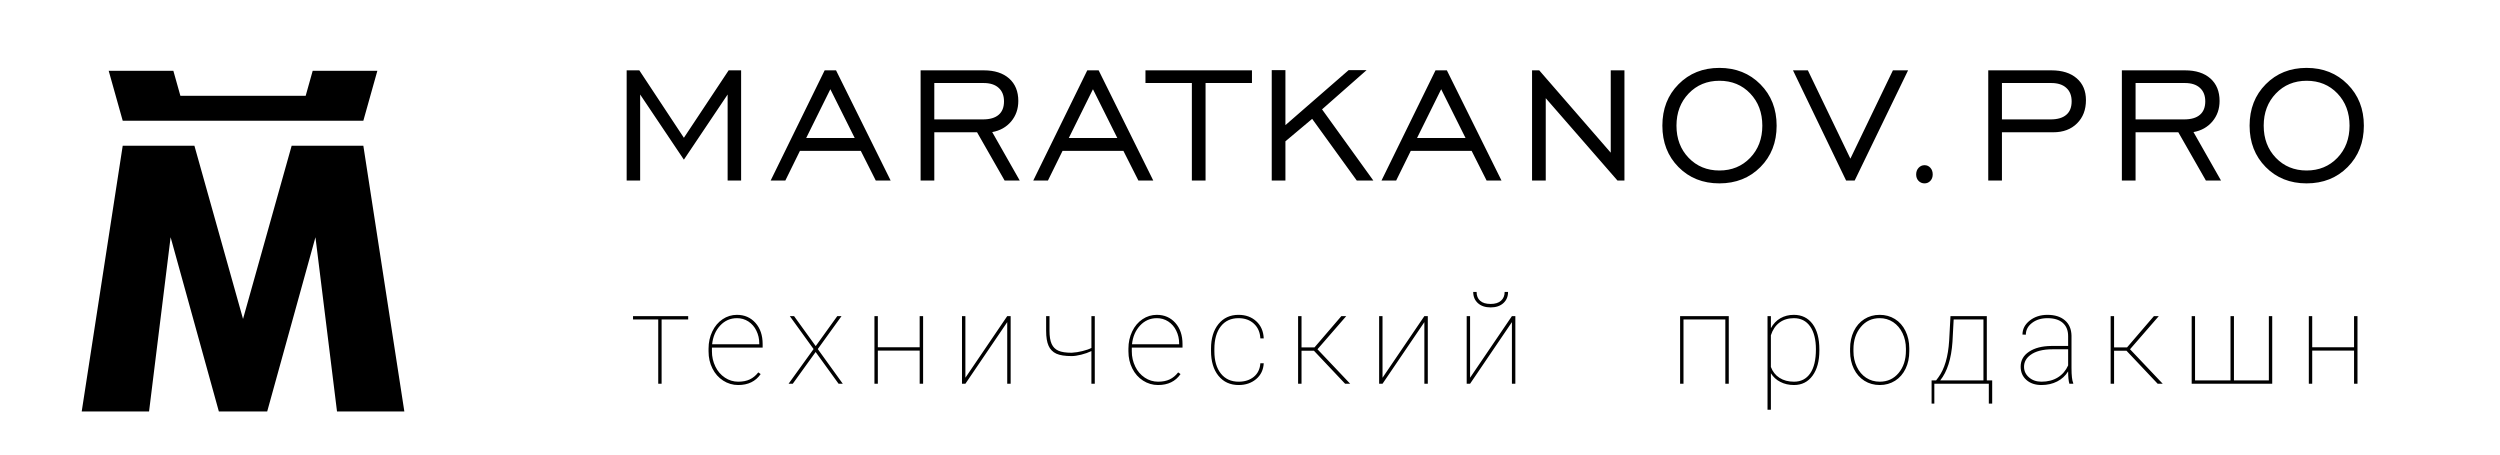 <?xml version="1.0" encoding="UTF-8"?> <svg xmlns="http://www.w3.org/2000/svg" width="467" height="85" viewBox="0 0 467 85" fill="none"><g clip-path="url(#clip0_16_2)"><path d="M128.553 59.673H123.588V71.684H122.958V59.673H118.249V59.051H128.553V59.673ZM137.897 71.923C136.899 71.929 135.922 71.641 135.086 71.096C134.233 70.551 133.566 69.797 133.084 68.836C132.602 67.88 132.358 66.815 132.358 65.647V65.12C132.358 63.952 132.594 62.883 133.061 61.911C133.528 60.933 134.169 60.176 134.986 59.629C135.775 59.093 136.708 58.807 137.662 58.812C139.074 58.812 140.226 59.315 141.12 60.315C142.017 61.32 142.462 62.64 142.462 64.271V64.937H132.989V65.627C132.981 66.617 133.204 67.596 133.638 68.485C134.035 69.323 134.653 70.038 135.425 70.552C136.156 71.042 137.017 71.302 137.897 71.3C138.746 71.3 139.468 71.157 140.062 70.873C140.661 70.591 141.186 70.153 141.646 69.563L142.092 69.877C141.148 71.241 139.752 71.923 137.897 71.923ZM137.662 59.435C136.434 59.435 135.389 59.892 134.532 60.809C133.674 61.727 133.172 62.895 133.025 64.315H141.833V64.163C141.833 63.305 141.653 62.504 141.29 61.771C140.96 61.07 140.443 60.474 139.796 60.048C139.16 59.638 138.418 59.424 137.662 59.435ZM152.374 64.653L156.405 59.051H157.198L152.761 65.204L157.434 71.684H156.648L152.362 65.755L148.088 71.684H147.306L151.976 65.204L147.537 59.051H148.33L152.374 64.653ZM172.437 71.684H171.796V65.487H163.98V71.684H163.345V59.051H163.98V64.864H171.794V59.051H172.437V71.684ZM188.15 59.051H188.79V71.684H188.15V60.172L180.334 71.684H179.7V59.051H180.334V70.563L188.15 59.051ZM204.505 71.684H203.874V65.583C203.312 65.853 202.682 66.076 201.977 66.252C201.27 66.428 200.676 66.516 200.194 66.516C198.934 66.516 197.973 66.364 197.318 66.065C196.672 65.772 196.158 65.249 195.876 64.599C195.569 63.916 195.417 62.987 195.417 61.803V59.051H196.048V61.807C196.048 62.843 196.178 63.653 196.446 64.243C196.709 64.829 197.128 65.252 197.702 65.507C198.272 65.767 199.105 65.893 200.194 65.893C200.87 65.853 201.54 65.749 202.196 65.583C202.909 65.407 203.468 65.212 203.876 64.996V59.051H204.505V71.684ZM216.329 71.923C215.331 71.929 214.354 71.641 213.518 71.096C212.665 70.551 211.998 69.797 211.516 68.836C211.034 67.88 210.79 66.815 210.79 65.647V65.12C210.79 63.952 211.026 62.883 211.493 61.911C211.96 60.933 212.601 60.176 213.418 59.629C214.207 59.093 215.14 58.807 216.094 58.812C217.506 58.812 218.658 59.315 219.552 60.315C220.449 61.32 220.894 62.64 220.894 64.271V64.937H211.421V65.627C211.413 66.617 211.635 67.596 212.07 68.485C212.467 69.323 213.085 70.038 213.857 70.552C214.588 71.042 215.449 71.302 216.329 71.3C217.178 71.3 217.9 71.157 218.494 70.873C219.093 70.591 219.618 70.153 220.078 69.563L220.524 69.877C219.58 71.241 218.184 71.923 216.329 71.923ZM216.094 59.435C214.866 59.435 213.821 59.892 212.964 60.809C212.106 61.727 211.603 62.895 211.457 64.315H220.265V64.163C220.265 63.305 220.085 62.504 219.722 61.771C219.392 61.07 218.875 60.474 218.227 60.048C217.592 59.638 216.85 59.424 216.094 59.435ZM231.38 71.301C232.525 71.301 233.469 70.997 234.214 70.388C234.957 69.777 235.363 68.932 235.435 67.855H236.065C236.002 69.08 235.531 70.065 234.654 70.807C233.773 71.552 232.681 71.923 231.38 71.923C229.801 71.923 228.545 71.349 227.612 70.204C226.682 69.06 226.217 67.504 226.217 65.543V65.12C226.217 63.205 226.684 61.675 227.612 60.531C228.545 59.387 229.793 58.811 231.356 58.811C232.696 58.811 233.805 59.215 234.674 60.016C235.548 60.817 236.009 61.887 236.065 63.219H235.435C235.379 62.077 234.981 61.16 234.236 60.471C233.493 59.781 232.532 59.435 231.356 59.435C229.949 59.435 228.844 59.944 228.046 60.961C227.249 61.979 226.846 63.393 226.846 65.204V65.615C226.846 67.385 227.253 68.776 228.06 69.785C228.864 70.795 229.973 71.3 231.38 71.3V71.301ZM245.438 65.511H243.125V71.684H242.484V59.051H243.125V64.889H245.554L250.566 59.051H251.479L246.104 65.24L252.213 71.684H251.267L245.438 65.511ZM266.071 59.051H266.713V71.684H266.071V60.172L258.255 71.684H257.622V59.051H258.255V70.563L266.071 59.051ZM282.426 59.051H283.067V71.684H282.426V60.172L274.61 71.684H273.977V59.051H274.61V70.563L282.426 59.051ZM281.705 54.529C281.705 55.403 281.409 56.1 280.819 56.631C280.233 57.161 279.443 57.424 278.454 57.424C277.458 57.424 276.665 57.161 276.078 56.631C275.487 56.1 275.197 55.403 275.197 54.529H275.826C275.826 55.239 276.05 55.793 276.493 56.188C276.935 56.583 277.589 56.777 278.454 56.777C279.287 56.777 279.934 56.579 280.387 56.176C280.843 55.773 281.07 55.223 281.07 54.529H281.705ZM322.934 71.684H322.291V59.673H314.477V71.684H313.842V59.051H322.934V71.684ZM339.858 65.483C339.858 67.456 339.431 69.02 338.582 70.18C337.733 71.34 336.577 71.923 335.114 71.923C334.157 71.923 333.303 71.727 332.557 71.336C331.835 70.972 331.228 70.414 330.803 69.725V76.54H330.173V59.051H330.803V61.3C331.238 60.499 331.827 59.884 332.566 59.453C333.307 59.027 334.149 58.812 335.09 58.812C336.57 58.812 337.734 59.379 338.583 60.511C339.431 61.647 339.858 63.239 339.858 65.284V65.483ZM339.213 65.24C339.213 63.421 338.853 61.999 338.133 60.973C337.414 59.948 336.402 59.435 335.101 59.435C334.045 59.435 333.143 59.709 332.402 60.26C331.665 60.809 331.13 61.599 330.802 62.628V68.549C331.13 69.423 331.665 70.1 332.41 70.579C333.151 71.061 334.057 71.3 335.126 71.3C336.417 71.3 337.422 70.787 338.139 69.757C338.858 68.725 339.213 67.221 339.213 65.24ZM345.595 65.12C345.595 63.916 345.826 62.832 346.289 61.867C346.751 60.905 347.405 60.156 348.25 59.617C349.095 59.079 350.053 58.812 351.121 58.812C352.178 58.812 353.127 59.071 353.969 59.593C354.809 60.116 355.467 60.857 355.938 61.815C356.409 62.771 356.647 63.852 356.655 65.052V65.611C356.655 66.827 356.429 67.915 355.966 68.872C355.507 69.829 354.858 70.579 354.013 71.117C353.166 71.656 352.21 71.923 351.141 71.923C350.077 71.923 349.119 71.66 348.274 71.129C347.429 70.599 346.775 69.857 346.305 68.9C345.838 67.947 345.603 66.873 345.595 65.683V65.12ZM346.225 65.613C346.225 66.667 346.431 67.632 346.851 68.509C347.265 69.387 347.847 70.072 348.589 70.563C349.335 71.053 350.185 71.3 351.141 71.3C352.585 71.3 353.757 70.759 354.666 69.673C355.571 68.589 356.026 67.193 356.026 65.483V65.12C356.026 64.083 355.814 63.123 355.395 62.24C354.973 61.36 354.391 60.675 353.649 60.176C352.9 59.68 352.019 59.422 351.121 59.435C349.678 59.435 348.502 59.984 347.593 61.085C346.679 62.185 346.225 63.569 346.225 65.24V65.613ZM361.662 71.061L362.105 70.467C363.249 68.9 363.915 66.632 364.102 63.653L364.35 59.051H371.137V71.061H372.141V75.392H371.511V71.684H361.335V75.391H360.821V71.061H361.662ZM362.431 71.061H370.507V59.673H364.945L364.721 63.86C364.506 67.031 363.739 69.431 362.431 71.061ZM386.558 71.684C386.403 71.145 386.327 70.38 386.327 69.375C385.834 70.181 385.125 70.833 384.281 71.257C383.415 71.699 382.439 71.923 381.35 71.923C380.182 71.923 379.241 71.603 378.527 70.969C377.814 70.336 377.459 69.507 377.459 68.485C377.459 67.321 377.981 66.392 379.03 65.695C380.078 64.996 381.47 64.641 383.203 64.625H386.326V62.779C386.326 61.719 385.993 60.897 385.326 60.312C384.659 59.725 383.707 59.435 382.471 59.435C381.318 59.435 380.358 59.728 379.583 60.323C378.814 60.913 378.427 61.647 378.427 62.52L377.798 62.496C377.798 61.472 378.249 60.603 379.153 59.884C380.054 59.171 381.163 58.812 382.471 58.812C383.834 58.812 384.915 59.151 385.717 59.833C386.522 60.513 386.933 61.476 386.957 62.712V68.752C386.957 70.136 387.063 71.081 387.283 71.579V71.684H386.558ZM381.35 71.3C382.53 71.3 383.551 71.033 384.405 70.503C385.258 69.973 385.897 69.223 386.327 68.263V65.248H383.405C381.598 65.248 380.214 65.607 379.258 66.328C378.479 66.915 378.089 67.644 378.089 68.521C378.089 69.295 378.395 69.953 379.014 70.492C379.627 71.029 380.405 71.3 381.35 71.3ZM397.222 65.511H394.91V71.684H394.267V59.051H394.91V64.889H397.338L402.351 59.051H403.263L397.889 65.24L403.997 71.684H403.053L397.222 65.511ZM410.035 59.051V71.061H416.659V59.051H417.302V71.061H423.822V59.051H424.451V71.684H409.406V59.051H410.035ZM440.379 71.684H439.737V65.487H431.922V71.684H431.287V59.051H431.922V64.864H439.737V59.051H440.379V71.684ZM117.06 33.72V13.14H119.426L127.75 25.74L136.112 13.14H138.441V33.72H135.921V17.653L127.75 29.827L119.58 17.653V33.72H117.06ZM150.597 25.779H159.66L155.109 16.667L150.597 25.779ZM143.961 33.72L154.046 13.14H156.172L166.372 33.72H163.592L160.798 28.184H149.426L146.704 33.72H143.961ZM174.526 22.304H183.614C184.906 22.304 185.886 22.017 186.548 21.445C187.216 20.879 187.548 20.039 187.548 18.932C187.548 17.856 187.216 17.009 186.548 16.412C185.886 15.807 184.95 15.508 183.741 15.508H174.528L174.526 22.304ZM171.969 33.72V13.14H183.78C185.79 13.14 187.362 13.649 188.508 14.661C189.646 15.673 190.22 17.073 190.22 18.861C190.22 20.351 189.774 21.623 188.884 22.687C187.986 23.748 186.809 24.411 185.345 24.672L190.486 33.72H187.661L182.514 24.709H174.528V33.72H171.969ZM199.653 25.779H208.714L204.163 16.667L199.653 25.779ZM193.016 33.72L203.102 13.14H205.228L215.428 33.72H212.648L209.853 28.184H198.482L195.758 33.72H193.016ZM222.64 33.72V15.507H213.973V13.14H233.866V15.508H225.198V33.721L222.64 33.72ZM237.56 33.72V13.103H240.117V23.373L251.921 13.103H255.275L246.958 20.427L256.536 33.72H253.442L245.112 22.203L240.117 26.396V33.72H237.56ZM264.702 25.779H273.763L269.213 16.667L264.702 25.779ZM258.065 33.72L268.152 13.14H270.275L280.477 33.72H277.695L274.902 28.184H263.53L260.807 33.72H258.065ZM286.187 33.72V13.14H287.53L300.887 28.521V13.14H303.446V33.72H302.141L288.746 18.34V33.72H286.187ZM321.183 31.849C323.493 31.849 325.409 31.06 326.93 29.483C328.445 27.904 329.202 25.899 329.202 23.475C329.202 21.044 328.445 19.033 326.935 17.455C325.429 15.877 323.506 15.088 321.183 15.088C318.873 15.088 316.957 15.883 315.437 17.468C313.922 19.052 313.165 21.057 313.165 23.475C313.165 25.9 313.922 27.904 315.437 29.483C316.957 31.06 318.873 31.849 321.183 31.849ZM321.177 34.255C318.09 34.255 315.545 33.236 313.541 31.207C311.535 29.176 310.53 26.6 310.53 23.475C310.53 20.344 311.535 17.76 313.553 15.731C315.565 13.7 318.103 12.683 321.177 12.683C324.257 12.683 326.809 13.7 328.838 15.743C330.862 17.78 331.874 20.356 331.874 23.476C331.874 26.6 330.862 29.176 328.845 31.207C326.827 33.236 324.27 34.255 321.177 34.255ZM346.455 33.721H344.851L334.931 13.14H337.711L345.654 29.635L353.595 13.141H356.427L346.455 33.721ZM359.503 30.856C359.935 30.856 360.298 31.016 360.591 31.34C360.885 31.659 361.031 32.079 361.031 32.58C361.031 33.065 360.885 33.467 360.591 33.784C360.298 34.096 359.935 34.255 359.503 34.255C359.058 34.255 358.682 34.095 358.383 33.784C358.083 33.467 357.938 33.064 357.938 32.581C357.938 32.092 358.09 31.677 358.395 31.347C358.702 31.023 359.071 30.856 359.503 30.856ZM373.963 22.304H383.05C384.343 22.304 385.322 22.017 385.983 21.445C386.653 20.879 386.983 20.039 386.983 18.932C386.983 17.856 386.653 17.009 385.983 16.412C385.322 15.807 384.387 15.508 383.178 15.508H373.963V22.304ZM371.405 33.72V13.14H383.215C385.214 13.14 386.786 13.637 387.931 14.629C389.083 15.623 389.655 16.984 389.655 18.709C389.655 20.496 389.102 21.948 387.989 23.048C386.882 24.155 385.398 24.709 383.553 24.709H373.963V33.72H371.405ZM398.925 22.304H408.011C409.302 22.304 410.282 22.017 410.945 21.445C411.611 20.879 411.945 20.039 411.945 18.932C411.945 17.856 411.611 17.009 410.945 16.412C410.282 15.807 409.347 15.508 408.138 15.508H398.925V22.304ZM396.365 33.72V13.14H408.177C410.187 13.14 411.759 13.649 412.905 14.661C414.043 15.673 414.617 17.073 414.617 18.861C414.617 20.351 414.171 21.623 413.279 22.687C412.382 23.748 411.206 24.411 409.742 24.672L414.883 33.72H412.058L406.91 24.709H398.923V33.72H396.365ZM430.878 31.849C433.187 31.849 435.103 31.06 436.625 29.483C438.138 27.904 438.895 25.899 438.895 23.475C438.895 21.044 438.138 19.033 436.63 17.455C435.122 15.877 433.201 15.088 430.878 15.088C428.567 15.088 426.651 15.883 425.131 17.468C423.617 19.052 422.859 21.057 422.859 23.475C422.859 25.9 423.617 27.904 425.131 29.483C426.651 31.06 428.567 31.849 430.878 31.849ZM430.871 34.255C427.785 34.255 425.239 33.236 423.235 31.207C421.23 29.176 420.225 26.6 420.225 23.475C420.225 20.344 421.23 17.76 423.247 15.731C425.258 13.7 427.798 12.683 430.871 12.683C433.951 12.683 436.503 13.7 438.533 15.743C440.557 17.78 441.569 20.356 441.569 23.476C441.569 26.6 440.555 29.176 438.539 31.207C436.522 33.236 433.963 34.255 430.871 34.255Z" fill="black"></path><path fill-rule="evenodd" clip-rule="evenodd" d="M20.304 13.227H32.384L33.695 17.89H57.102L58.41 13.227H70.49L67.872 22.555H22.924L20.304 13.227ZM45.398 76.867H40.884L31.87 44.312L27.843 76.865H15.263L22.924 27.218H36.314L45.398 59.576L54.482 27.218H67.872L75.532 76.865H62.954L58.927 44.312L49.911 76.865L45.398 76.867ZM-0.401 197.748H467.431V106.148H-0.402L-0.401 197.748Z" fill="black"></path></g><defs><clipPath id="clip0_16_2"><rect width="467" height="85" fill="white"></rect></clipPath></defs></svg> 